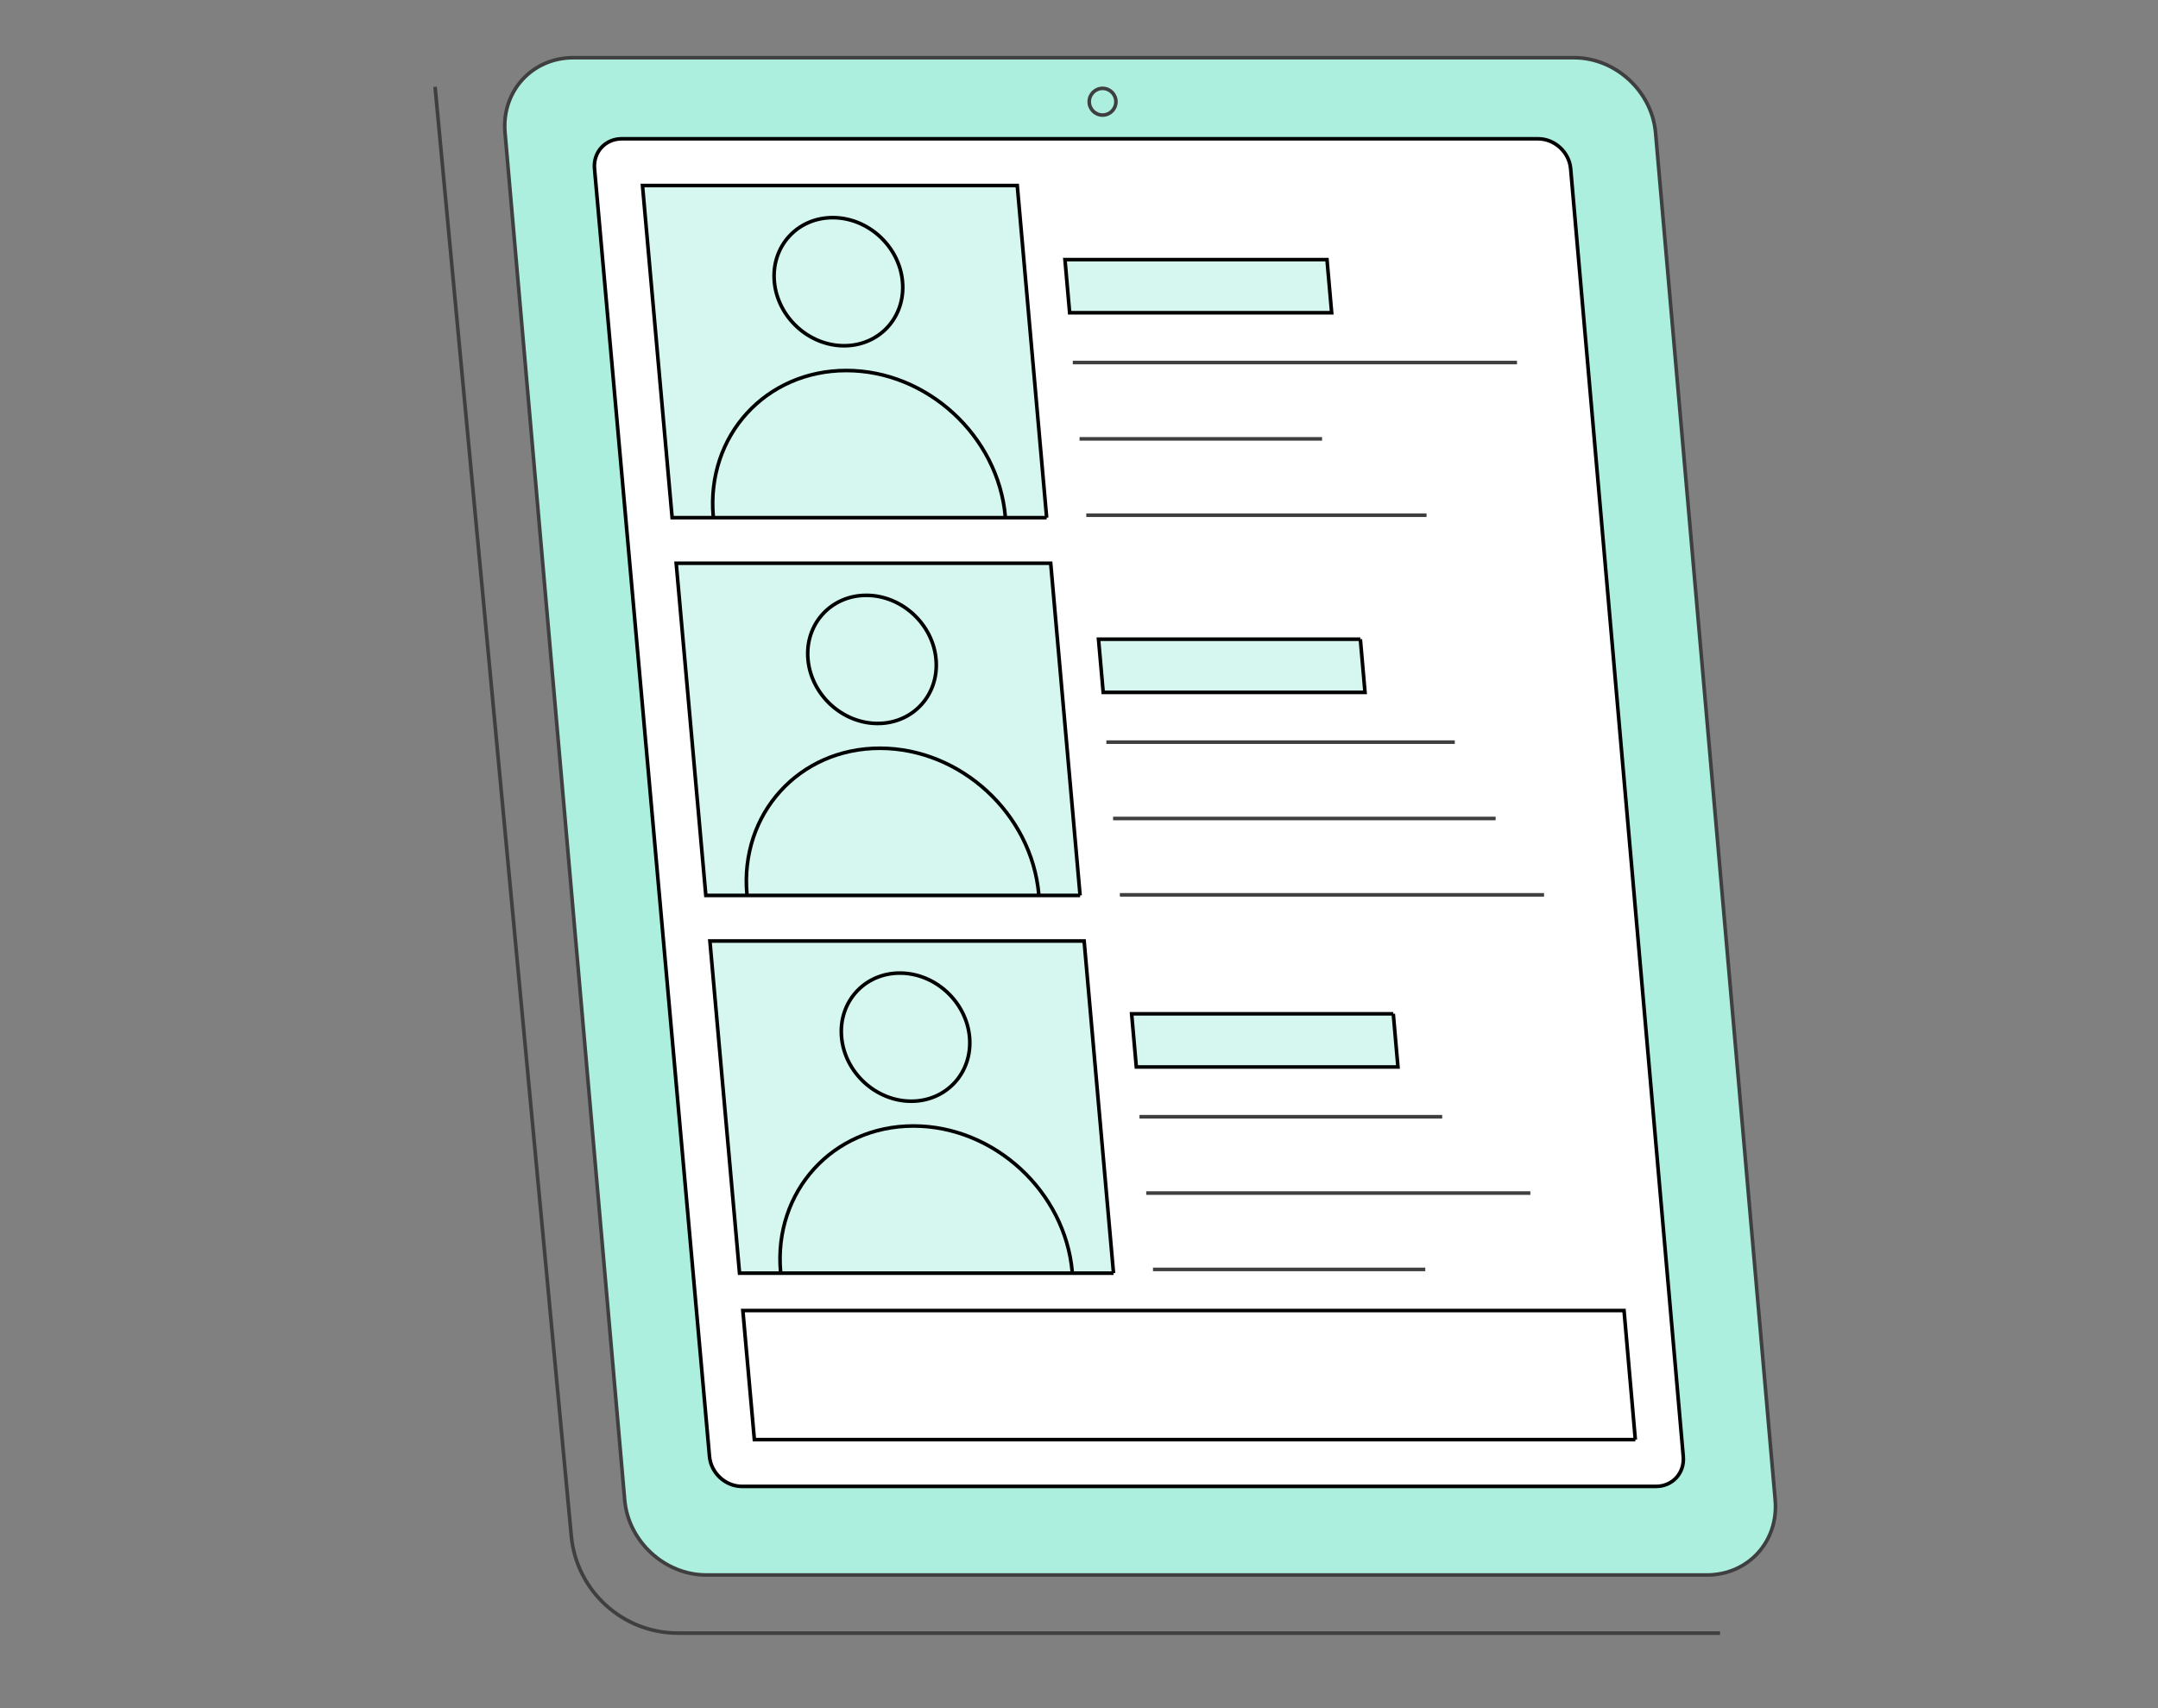 <?xml version="1.0" encoding="UTF-8"?>
<svg id="Layer_1" data-name="Layer 1" xmlns="http://www.w3.org/2000/svg" viewBox="0 0 1200 950">
  <rect x="0" y="0" width="1200" height="950" fill="#808080" stroke="none"/>
  <defs>
    <style>
      .cls-1 {
        fill: #d6f7ef;
      }

      .cls-1, .cls-2, .cls-3 {
        stroke: #000;
      }

      .cls-1, .cls-2, .cls-3, .cls-4, .cls-5 {
        stroke-miterlimit: 10;
        stroke-width: 2px;
      }

      .cls-2 {
        fill: #fff;
      }

      .cls-3, .cls-5 {
        fill: none;
      }

      .cls-4 {
        fill: #adefdf;
      }

      .cls-4, .cls-5 {
        stroke: #3f3f3f;
      }
    </style>
  </defs>
  <g>
    <g>
      <path class="cls-4" d="M949.11,875.94H392.7c-23.02,0-43.32-18.66-45.33-41.69L280.83,73.78c-2.01-23.02,15.02-41.69,38.04-41.69h556.41c23.02,0,43.32,18.66,45.33,41.69l66.53,760.48c2.01,23.02-15.02,41.69-38.04,41.69Z"/>
      <g>
        <path class="cls-2" d="M920.88,826.67h-508.29c-9.16,0-17.25-7.44-18.06-16.62-1.42-15.92-2.8-31.39-4.15-46.47-1.35-15.08-2.66-29.77-3.94-44.11-1.28-14.34-2.53-28.35-3.75-42.05s-2.42-27.12-3.6-40.28c-1.18-13.17-2.33-26.09-3.46-38.81-1.14-12.72-2.25-25.25-3.36-37.63-1.11-12.38-2.2-24.61-3.28-36.75-1.08-12.14-2.16-24.17-3.23-36.16-1.07-11.99-2.14-23.93-3.2-35.86-1.07-11.94-2.13-23.88-3.2-35.86-1.07-11.99-2.14-24.02-3.23-36.16-1.08-12.14-2.18-24.37-3.28-36.75-1.11-12.38-2.22-24.91-3.36-37.63-1.14-12.72-2.29-25.65-3.46-38.81-1.18-13.17-2.37-26.58-3.6-40.28-1.22-13.71-2.47-27.71-3.75-42.05-1.28-14.34-2.59-29.03-3.94-44.11-1.35-15.08-2.73-30.56-4.15-46.47-.82-9.18,5.96-16.62,15.14-16.62h509.58c9.18,0,17.27,7.44,18.08,16.62,1.39,15.92,2.75,31.39,4.06,46.47s2.6,29.77,3.86,44.11c1.25,14.34,2.48,28.35,3.68,42.05,1.2,13.71,2.37,27.12,3.52,40.28s2.28,26.09,3.39,38.81c1.11,12.72,2.21,25.25,3.29,37.63,1.08,12.38,2.15,24.61,3.21,36.75,1.06,12.14,2.11,24.17,3.16,36.16,1.05,11.99,2.09,23.93,3.14,35.86,1.04,11.94,2.09,23.88,3.14,35.86,1.05,11.99,2.1,24.02,3.16,36.16,1.06,12.14,2.13,24.37,3.21,36.75,1.08,12.38,2.18,24.91,3.29,37.63,1.11,12.72,2.24,25.65,3.39,38.81s2.32,26.58,3.52,40.28,2.42,27.71,3.68,42.05c1.25,14.34,2.54,29.03,3.86,44.11,1.32,15.08,2.67,30.56,4.06,46.47.8,9.18-5.97,16.62-15.13,16.62Z"/>
        <g>
          <g>
            <path class="cls-1" d="M582.02,287.91h-208.27c-1.32-14.78-2.5-28.08-3.61-40.5-1.11-12.41-2.14-23.94-3.14-35.17-1-11.23-1.98-22.17-2.98-33.4-1-11.23-2.03-22.76-3.14-35.17-1.11-12.41-2.29-25.71-3.61-40.49h208.4c1.31,14.78,2.48,28.08,3.58,40.49,1.1,12.41,2.12,23.94,3.11,35.17.99,11.23,1.96,22.17,2.96,33.4.99,11.23,2.01,22.76,3.11,35.17,1.1,12.41,2.28,25.72,3.58,40.5Z"/>
            <g>
              <path class="cls-3" d="M501.86,156.66c.87,9.84-2.33,18.75-8.2,25.19-5.88,6.45-14.43,10.44-24.27,10.44s-19.1-3.99-26.12-10.44c-7.02-6.45-11.8-15.35-12.68-25.19-.88-9.84,2.32-18.75,8.2-25.19,5.88-6.45,14.43-10.43,24.27-10.43s19.11,3.99,26.13,10.43c7.02,6.45,11.8,15.35,12.67,25.19Z"/>
              <path class="cls-3" d="M396.63,287.3c-1-11.22.32-21.9,3.56-31.62,3.24-9.72,8.41-18.47,15.11-25.82,6.69-7.35,14.92-13.3,24.27-17.41,9.35-4.11,19.83-6.38,31.05-6.38s22.1,2.27,32.18,6.38c10.08,4.11,19.36,10.06,27.36,17.41,8,7.35,14.72,16.1,19.69,25.82,4.97,9.72,8.19,20.4,9.18,31.62"/>
            </g>
          </g>
          <g>
            <path class="cls-1" d="M600.61,498h-208.12c-1.32-14.78-2.5-28.08-3.61-40.5-1.11-12.42-2.14-23.94-3.14-35.18-1-11.23-1.98-22.17-2.98-33.4-1-11.23-2.03-22.76-3.14-35.18-1.11-12.42-2.29-25.72-3.61-40.5h208.25c1.31,14.78,2.48,28.08,3.58,40.5,1.1,12.42,2.12,23.94,3.11,35.18.99,11.23,1.96,22.17,2.96,33.4.99,11.23,2.01,22.76,3.11,35.18,1.1,12.42,2.28,25.72,3.58,40.5Z"/>
            <g>
              <path class="cls-3" d="M520.5,366.73c.87,9.84-2.32,18.75-8.19,25.19-5.87,6.45-14.42,10.44-24.25,10.44s-19.09-3.99-26.1-10.44c-7.02-6.45-11.79-15.36-12.67-25.19-.88-9.84,2.32-18.75,8.19-25.19,5.87-6.45,14.42-10.44,24.25-10.44s19.09,3.99,26.11,10.44c7.02,6.45,11.79,15.36,12.67,25.19Z"/>
              <path class="cls-3" d="M415.35,497.38c-1-11.22.32-21.9,3.56-31.62,3.24-9.72,8.4-18.47,15.09-25.82,6.69-7.35,14.9-13.3,24.25-17.41,9.34-4.11,19.82-6.38,31.03-6.38s22.09,2.27,32.16,6.38c10.08,4.11,19.35,10.06,27.34,17.41,8,7.35,14.71,16.1,19.68,25.82,4.97,9.72,8.18,20.4,9.18,31.62"/>
            </g>
          </g>
          <g>
            <path class="cls-1" d="M619.2,708.08h-207.97c-1.32-14.78-2.5-28.08-3.61-40.49-1.11-12.41-2.14-23.94-3.14-35.17-1-11.23-1.98-22.17-2.98-33.4-1-11.23-2.03-22.76-3.14-35.18-1.11-12.42-2.29-25.72-3.61-40.5h208.1c1.31,14.78,2.48,28.08,3.58,40.5,1.1,12.41,2.12,23.94,3.11,35.18.99,11.23,1.96,22.17,2.96,33.4.99,11.23,2.01,22.76,3.11,35.17,1.1,12.41,2.28,25.72,3.58,40.49Z"/>
            <g>
              <path class="cls-3" d="M539.14,576.82c.87,9.84-2.32,18.75-8.19,25.19s-14.41,10.44-24.23,10.44-19.07-3.99-26.09-10.44c-7.01-6.45-11.79-15.36-12.66-25.19-.88-9.84,2.32-18.75,8.18-25.19,5.87-6.45,14.41-10.44,24.24-10.44s19.08,3.99,26.09,10.44c7.01,6.45,11.79,15.36,12.66,25.19Z"/>
              <path class="cls-3" d="M434.07,707.46c-1-11.22.32-21.9,3.56-31.62,3.24-9.72,8.4-18.47,15.08-25.82,6.68-7.35,14.89-13.3,24.23-17.41,9.34-4.11,19.81-6.38,31-6.38s22.07,2.27,32.14,6.38c10.07,4.11,19.34,10.06,27.33,17.41,7.99,7.35,14.7,16.1,19.67,25.82,4.96,9.72,8.18,20.4,9.17,31.62"/>
            </g>
          </g>
          <path class="cls-2" d="M909.37,800.65h-489.89c-1.28-14.36-2.24-25.12-3.2-35.89-.96-10.77-1.92-21.53-3.2-35.89h490c1.26,14.36,2.2,25.12,3.14,35.89.94,10.77,1.89,21.53,3.14,35.89Z"/>
          <g>
            <path class="cls-5" d="M596.54,201.62h247.02"/>
            <path class="cls-5" d="M600.3,244.08h134.86"/>
            <path class="cls-5" d="M604.05,286.54h189.21"/>
            <path class="cls-1" d="M737.9,144.38h-145.71c1.05,11.82,1.57,17.73,2.61,29.56h145.7c-1.04-11.82-1.56-17.73-2.6-29.56Z"/>
          </g>
          <g>
            <path class="cls-5" d="M615.21,412.75h193.75"/>
            <path class="cls-5" d="M618.96,455.21h212.71"/>
            <path class="cls-5" d="M622.72,497.68h235.88"/>
            <path class="cls-1" d="M756.46,355.51h-145.61c1.05,11.82,1.57,17.74,2.61,29.56h145.59c-1.04-11.82-1.56-17.74-2.6-29.56Z"/>
          </g>
          <g>
            <path class="cls-5" d="M633.63,621.08h168.32"/>
            <path class="cls-5" d="M637.38,663.54h213.61"/>
            <path class="cls-5" d="M641.14,706h151.41"/>
            <path class="cls-1" d="M774.77,563.84h-145.51c1.05,11.82,1.57,17.74,2.61,29.56h145.49c-1.04-11.82-1.56-17.74-2.6-29.56Z"/>
          </g>
        </g>
      </g>
    </g>
    <circle class="cls-4" cx="613.11" cy="56.57" r="7.42"/>
  </g>
  <path class="cls-5" d="M241.93,48.26l75.75,805.97c2.88,30.63,28.59,54.04,59.36,54.04h579.42"/>
</svg>